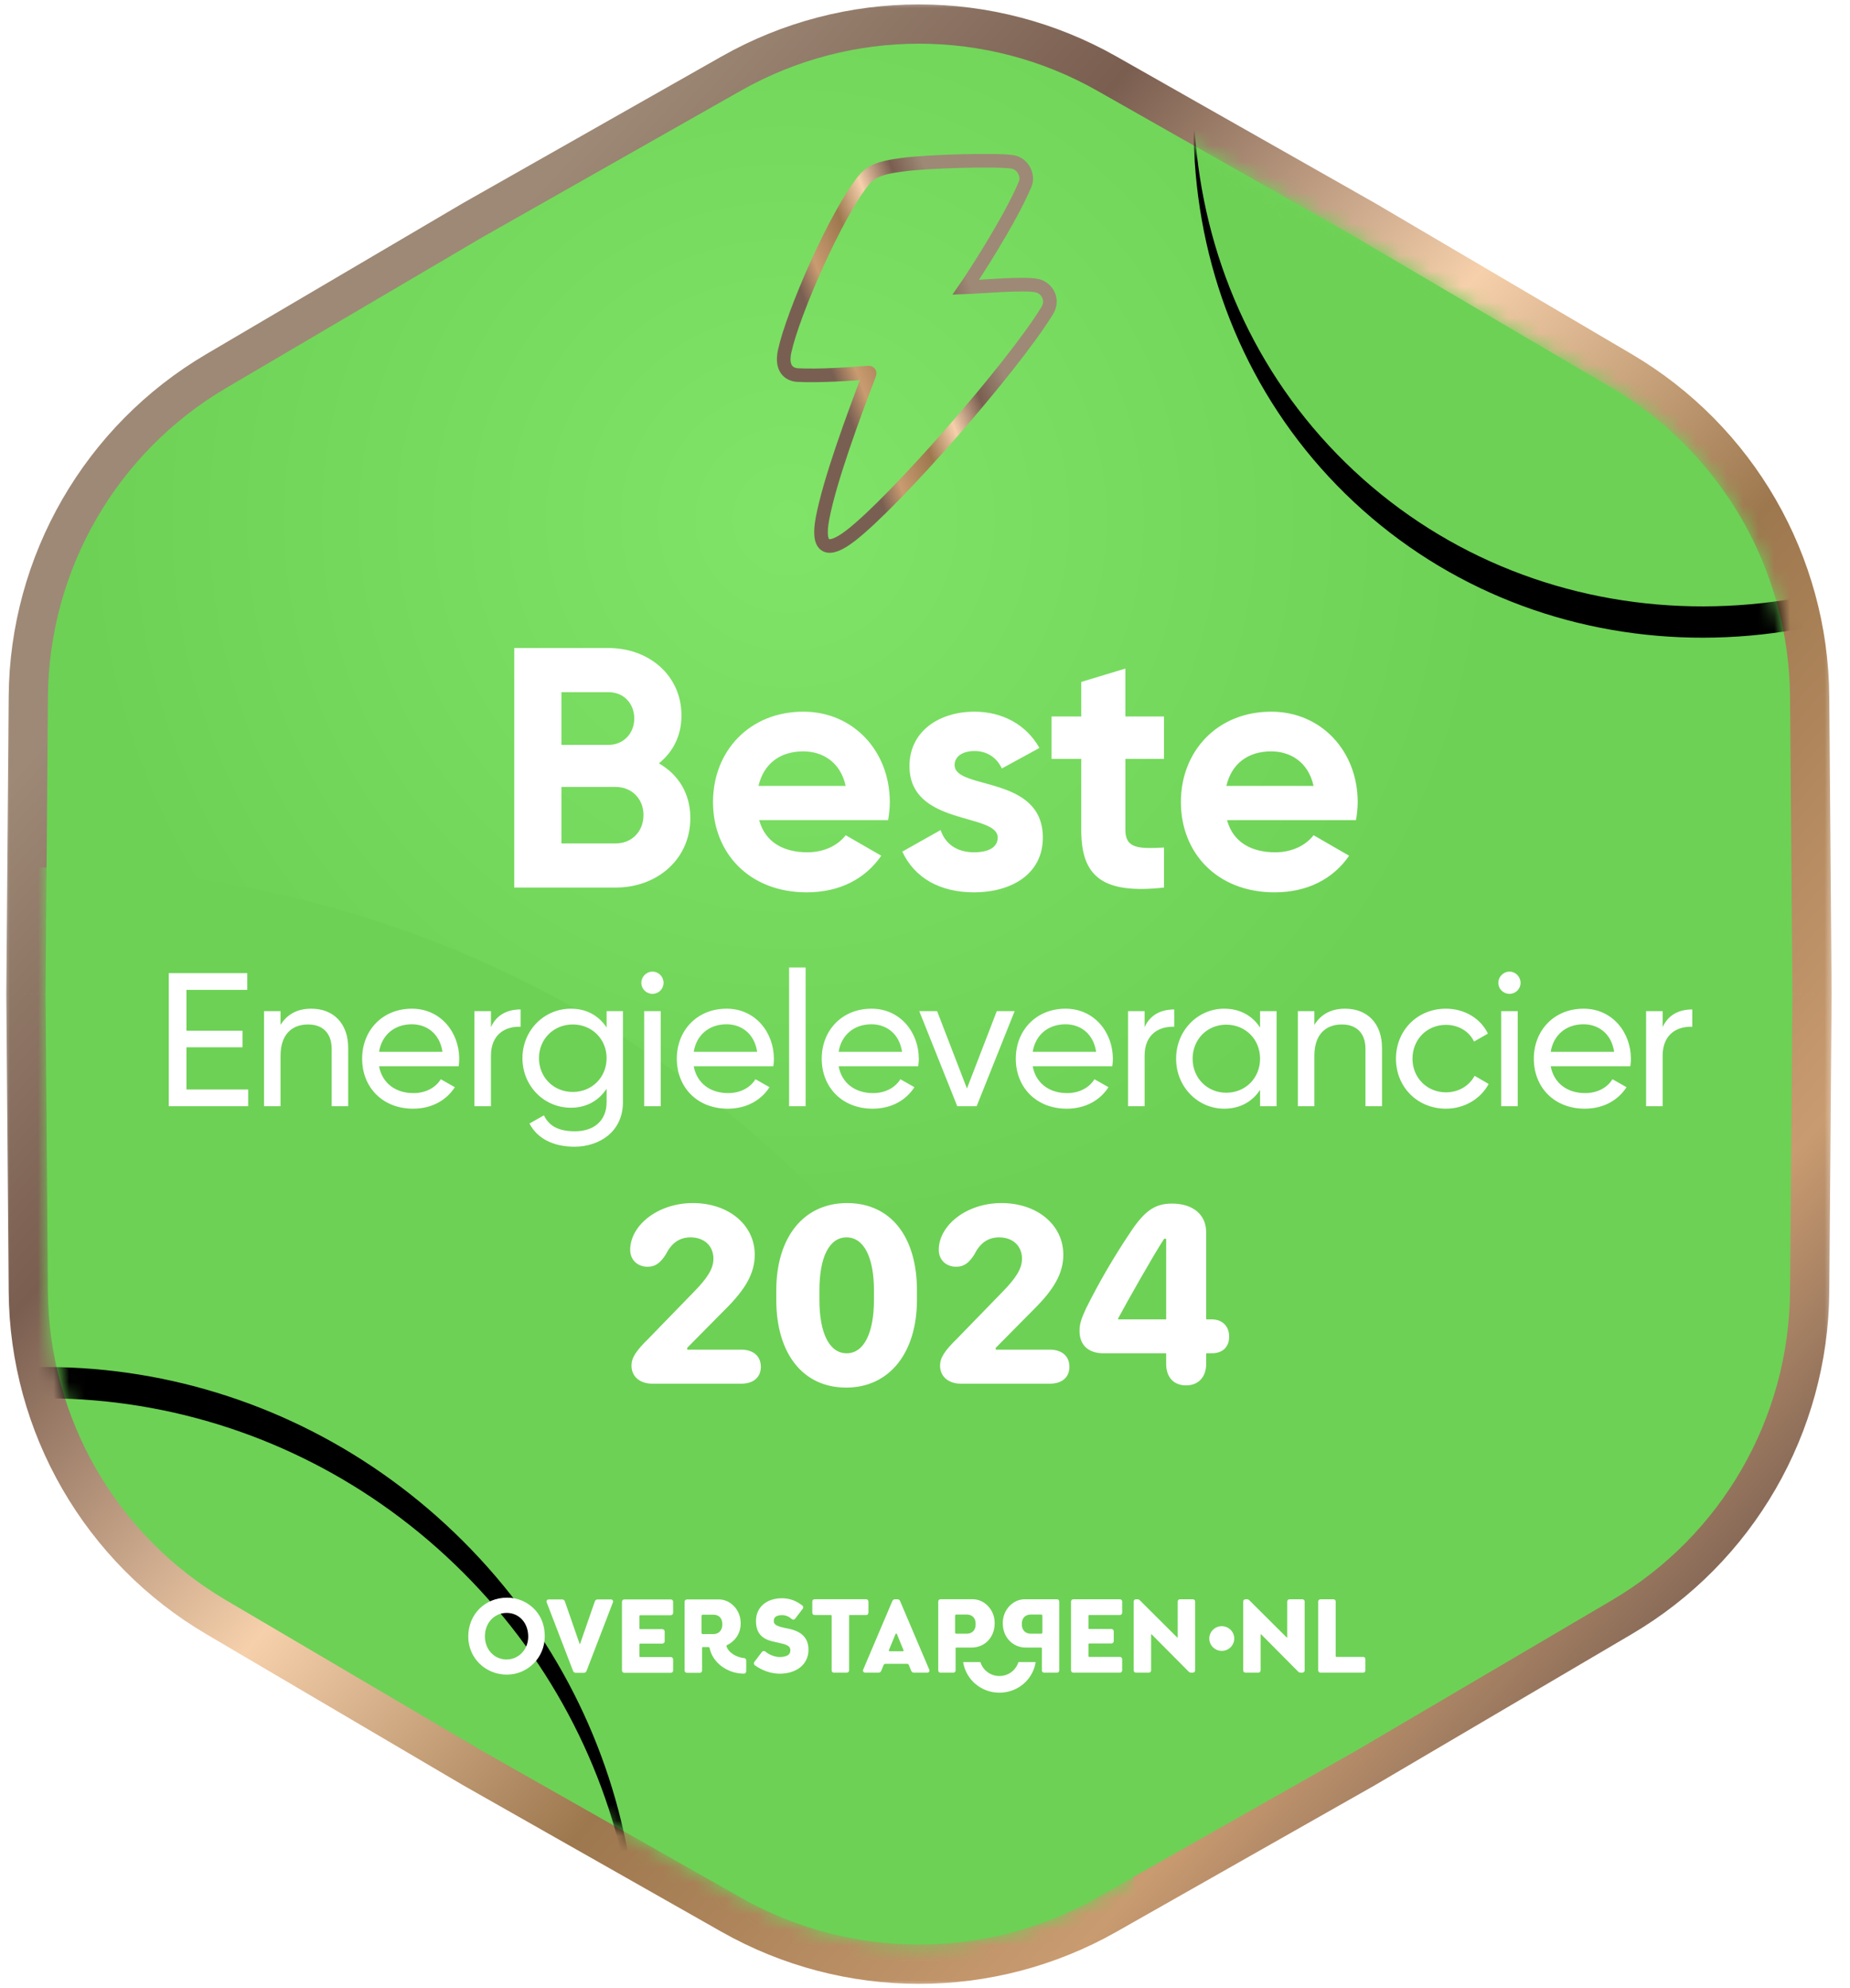 <?xml version="1.0" encoding="UTF-8"?>
<svg width="135px" height="145px" viewBox="0 0 118 127" version="1.1" xmlns="http://www.w3.org/2000/svg" xmlns:xlink="http://www.w3.org/1999/xlink">
    <title>award-brons (Default)</title>
    <defs>
        <rect id="path-1" x="0" y="0" width="117.231" height="127"></rect>
        <linearGradient x1="20.128%" y1="18.79%" x2="88.617%" y2="87.776%" id="linearGradient-3">
            <stop stop-color="#9E8976" offset="0%"></stop>
            <stop stop-color="#7A5E50" offset="19.5%"></stop>
            <stop stop-color="#F6D0AB" offset="41%"></stop>
            <stop stop-color="#9D774E" offset="61%"></stop>
            <stop stop-color="#C99B70" offset="85.5%"></stop>
            <stop stop-color="#795F52" offset="100%"></stop>
        </linearGradient>
        <path d="M47.225,5.795 C54.291,1.79 62.94,1.79 70.006,5.795 L86.527,15.159 L102.898,24.785 C109.899,28.902 114.224,36.393 114.289,44.514 L114.44,63.504 L114.289,82.495 C114.224,90.616 109.899,98.107 102.898,102.224 L86.527,111.85 L70.006,121.214 C62.94,125.219 54.291,125.219 47.225,121.214 L30.703,111.85 L14.333,102.224 C7.332,98.107 3.007,90.616 2.942,82.495 L2.791,63.504 L2.942,44.514 C3.007,36.393 7.332,28.902 14.333,24.785 L30.703,15.159 L47.225,5.795 Z" id="path-4"></path>
        <radialGradient cx="42.28%" cy="25.125%" fx="42.28%" fy="25.125%" r="40.709%" gradientTransform="translate(0.423, 0.251), scale(1, 0.919), rotate(127.174), translate(-0.423, -0.251)" id="radialGradient-6">
            <stop stop-color="#80E468" offset="0%"></stop>
            <stop stop-color="#6DD155" offset="100%"></stop>
        </radialGradient>
        <path d="M44.434,3.004 C51.499,-1.001 60.149,-1.001 67.215,3.004 L83.736,12.368 L100.107,21.994 C107.108,26.111 111.433,33.601 111.497,41.723 L111.648,60.713 L111.497,79.704 C111.433,87.825 107.108,95.316 100.107,99.432 L83.736,109.058 L67.215,118.423 C60.149,122.428 51.499,122.428 44.434,118.423 L27.912,109.058 L11.541,99.432 C4.54,95.316 0.216,87.825 0.151,79.704 L0,60.713 L0.151,41.723 C0.216,33.601 4.54,26.111 11.541,21.994 L27.912,12.368 L44.434,3.004 Z" id="path-7"></path>
        <path d="M23.802,106.21 C38.247,98.829 55.758,101.664 67.378,113.285 C78.993,124.899 81.84,142.41 74.453,156.86 L74.134,157.486 L97.317,180.669 L97.99,179.713 C117.281,152.263 113.836,114.888 89.806,90.857 C65.769,66.821 28.406,63.388 0.944,82.667 L0,83.34 L23.177,106.517 L23.802,106.21 Z" id="path-9"></path>
        <filter x="-6.3%" y="-4.5%" width="112.7%" height="112.7%" filterUnits="objectBoundingBox" id="filter-10">
            <feOffset dx="0" dy="2" in="SourceAlpha" result="shadowOffsetOuter1"></feOffset>
            <feGaussianBlur stdDeviation="2" in="shadowOffsetOuter1" result="shadowBlurOuter1"></feGaussianBlur>
            <feColorMatrix values="0 0 0 0 0   0 0 0 0 0   0 0 0 0 0  0 0 0 0.1 0" type="matrix" in="shadowBlurOuter1"></feColorMatrix>
        </filter>
        <path d="M157.43,34.767 C150.171,39.004 141.395,38.215 135.59,32.794 C129.787,27.376 128.394,18.675 132.126,11.14 L132.287,10.814 L120.706,0 L120.367,0.505 C110.638,15.009 112.293,33.678 124.298,44.887 C136.306,56.099 155.038,56.467 168.848,45.774 L169.323,45.402 L157.744,34.59 L157.43,34.767 Z" id="path-11"></path>
        <filter x="-12.7%" y="-9.3%" width="125.3%" height="126.1%" filterUnits="objectBoundingBox" id="filter-12">
            <feOffset dx="0" dy="2" in="SourceAlpha" result="shadowOffsetOuter1"></feOffset>
            <feGaussianBlur stdDeviation="2" in="shadowOffsetOuter1" result="shadowBlurOuter1"></feGaussianBlur>
            <feColorMatrix values="0 0 0 0 0   0 0 0 0 0   0 0 0 0 0  0 0 0 0.1 0" type="matrix" in="shadowBlurOuter1"></feColorMatrix>
        </filter>
        <linearGradient x1="73.713%" y1="39.838%" x2="25.545%" y2="66.516%" id="linearGradient-13">
            <stop stop-color="#9E8976" offset="0%"></stop>
            <stop stop-color="#7A5E50" offset="19.5%"></stop>
            <stop stop-color="#F6D0AB" offset="41%"></stop>
            <stop stop-color="#9D774E" offset="61%"></stop>
            <stop stop-color="#C99B70" offset="85.5%"></stop>
            <stop stop-color="#795F52" offset="100%"></stop>
        </linearGradient>
    </defs>
    <g id="Homepage" stroke="none" stroke-width="1" fill="none" fill-rule="evenodd">
        <g id="Homepage---320---4K" transform="translate(-187, -660)">
            <g id="award-brons-(Default)" transform="translate(187, 660)">
                <g id="Clipped">
                    <mask id="mask-2" fill="white">
                        <use xlink:href="#path-1"></use>
                    </mask>
                    <g id="Rectangle"></g>
                    <path d="M86.527,15.159 L87.799,12.997 L87.782,12.987 L87.765,12.977 L86.527,15.159 Z M114.44,63.504 L116.948,63.524 L116.948,63.504 L116.948,63.485 L114.44,63.504 Z M86.527,111.85 L87.765,114.032 L87.782,114.022 L87.799,114.012 L86.527,111.85 Z M30.703,111.85 L29.432,114.012 L29.449,114.022 L29.466,114.032 L30.703,111.85 Z M2.791,63.504 L0.282,63.485 L0.282,63.504 L0.282,63.524 L2.791,63.504 Z M30.703,15.159 L29.466,12.977 L29.449,12.987 L29.432,12.997 L30.703,15.159 Z M2.942,44.514 L0.433,44.494 L2.942,44.514 Z M14.333,24.785 L15.604,26.948 L15.604,26.948 L14.333,24.785 Z M14.333,102.224 L13.061,104.386 L13.061,104.386 L14.333,102.224 Z M2.942,82.495 L5.451,82.475 L2.942,82.495 Z M70.006,121.214 L71.243,123.397 L71.243,123.397 L70.006,121.214 Z M47.225,121.214 L45.988,123.397 L45.988,123.397 L47.225,121.214 Z M114.289,82.495 L116.797,82.515 L114.289,82.495 Z M102.898,102.224 L101.627,100.061 L101.627,100.061 L102.898,102.224 Z M102.898,24.785 L101.627,26.948 L101.627,26.948 L102.898,24.785 Z M114.289,44.514 L116.797,44.494 L114.289,44.514 Z M70.006,5.795 L68.769,7.977 L68.769,7.977 L70.006,5.795 Z M47.225,5.795 L48.462,7.977 L48.462,7.977 L47.225,5.795 Z M68.769,7.977 L85.29,17.342 L87.765,12.977 L71.243,3.612 L68.769,7.977 Z M85.256,17.322 L101.627,26.948 L104.17,22.623 L87.799,12.997 L85.256,17.322 Z M111.78,44.534 L111.931,63.524 L116.948,63.485 L116.797,44.494 L111.78,44.534 Z M111.931,63.485 L111.78,82.475 L116.797,82.515 L116.948,63.524 L111.931,63.485 Z M101.627,100.061 L85.256,109.687 L87.799,114.012 L104.17,104.386 L101.627,100.061 Z M85.29,109.667 L68.769,119.031 L71.243,123.397 L87.765,114.032 L85.29,109.667 Z M48.462,119.031 L31.94,109.667 L29.466,114.032 L45.988,123.397 L48.462,119.031 Z M31.975,109.687 L15.604,100.061 L13.061,104.386 L29.432,114.012 L31.975,109.687 Z M5.451,82.475 L5.3,63.485 L0.282,63.524 L0.433,82.515 L5.451,82.475 Z M5.3,63.524 L5.451,44.534 L0.433,44.494 L0.282,63.485 L5.3,63.524 Z M15.604,26.948 L31.975,17.322 L29.432,12.997 L13.061,22.623 L15.604,26.948 Z M31.94,17.342 L48.462,7.977 L45.988,3.612 L29.466,12.977 L31.94,17.342 Z M5.451,44.534 C5.508,37.295 9.364,30.617 15.604,26.948 L13.061,22.623 C5.3,27.186 0.505,35.491 0.433,44.494 L5.451,44.534 Z M15.604,100.061 C9.364,96.391 5.508,89.714 5.451,82.475 L0.433,82.515 C0.505,91.518 5.3,99.823 13.061,104.386 L15.604,100.061 Z M68.769,119.031 C62.47,122.601 54.76,122.601 48.462,119.031 L45.988,123.397 C53.821,127.836 63.41,127.836 71.243,123.397 L68.769,119.031 Z M111.78,82.475 C111.722,89.714 107.867,96.391 101.627,100.061 L104.17,104.386 C111.931,99.823 116.726,91.518 116.797,82.515 L111.78,82.475 Z M101.627,26.948 C107.867,30.617 111.722,37.295 111.78,44.534 L116.797,44.494 C116.726,35.491 111.931,27.186 104.17,22.623 L101.627,26.948 Z M71.243,3.612 C63.41,-0.828 53.821,-0.828 45.988,3.612 L48.462,7.977 C54.76,4.408 62.47,4.408 68.769,7.977 L71.243,3.612 Z" id="Shape" fill="url(#linearGradient-3)" fill-rule="nonzero" mask="url(#mask-2)"></path>
                    <mask id="mask-5" fill="white">
                        <use xlink:href="#path-4"></use>
                    </mask>
                    <g id="Path"></g>
                </g>
                <path d="M47.225,5.795 C54.291,1.79 62.94,1.79 70.006,5.795 L86.527,15.159 L102.898,24.785 C109.899,28.902 114.224,36.393 114.289,44.514 L114.44,63.504 L114.289,82.495 C114.224,90.616 109.899,98.107 102.898,102.224 L86.527,111.85 L70.006,121.214 C62.94,125.219 54.291,125.219 47.225,121.214 L30.703,111.85 L14.333,102.224 C7.332,98.107 3.007,90.616 2.942,82.495 L2.791,63.504 L2.942,44.514 C3.007,36.393 7.332,28.902 14.333,24.785 L30.703,15.159 L47.225,5.795 Z" id="Path" fill="url(#radialGradient-6)" fill-rule="nonzero"></path>
                <g id="Clipped" transform="translate(2.791, 2.791)">
                    <mask id="mask-8" fill="white">
                        <use xlink:href="#path-7"></use>
                    </mask>
                    <g id="Path"></g>
                    <g id="Group" mask="url(#mask-8)">
                        <g transform="translate(-40.672, -17.607)">
                            <g id="Path" stroke="none" fill-rule="nonzero">
                                <use fill="black" fill-opacity="1" filter="url(#filter-10)" xlink:href="#path-9"></use>
                                <use fill="#6DD155" xlink:href="#path-9"></use>
                            </g>
                            <g id="Path" stroke="none" fill-rule="nonzero">
                                <use fill="black" fill-opacity="1" filter="url(#filter-12)" xlink:href="#path-11"></use>
                                <use fill="#6DD155" xlink:href="#path-11"></use>
                            </g>
                            <path d="M99.488,33.17 C99.843,32.66 102.316,28.901 103.288,26.565 C103.498,26.06 103.178,25.294 102.495,25.161 C101.683,25.003 97.037,25.103 95.371,25.348 C94.564,25.466 93.581,25.576 92.986,26.302 C91.202,28.481 88.446,34.8 87.912,37.246 C87.664,38.381 88.212,38.73 88.709,38.774 C90.076,38.851 92.269,38.703 93.23,38.617 C93.403,38.601 93.338,38.697 93.299,38.801 C92.332,41.324 90.792,45.486 90.331,47.929 C89.965,49.871 90.657,50.158 92.106,49.049 C94.935,46.885 102.458,38.294 104.687,34.669 C105.117,33.97 104.699,33.237 104.073,33.072 C103.322,32.874 100.347,33.14 99.488,33.17 Z" id="Path" stroke="url(#linearGradient-13)" stroke-width="0.87"></path>
                            <g id="Group" stroke="none" stroke-width="1" fill-rule="evenodd" transform="translate(48.548, 56.212)">
                                <path d="M31.324,7.366 C32.548,8.065 33.335,9.267 33.335,10.863 C33.335,13.486 31.215,15.3 28.57,15.3 L22.079,15.3 L22.079,0 L28.111,0 C30.691,0 32.767,1.749 32.767,4.306 C32.767,5.617 32.221,6.644 31.324,7.366 Z M28.111,2.82 L25.095,2.82 L25.095,6.185 L28.111,6.185 C29.051,6.185 29.751,5.464 29.751,4.502 C29.751,3.541 29.073,2.82 28.111,2.82 Z M28.57,12.48 C29.598,12.48 30.341,11.715 30.341,10.666 C30.341,9.639 29.598,8.874 28.57,8.874 L25.095,8.874 L25.095,12.48 L28.57,12.48 Z M37.735,10.994 C38.128,12.437 39.33,13.048 40.816,13.048 C41.909,13.048 42.784,12.589 43.264,11.956 L45.538,13.267 C44.51,14.753 42.871,15.606 40.773,15.606 C37.101,15.606 34.784,13.092 34.784,9.836 C34.784,6.579 37.123,4.065 40.554,4.065 C43.789,4.065 46.084,6.623 46.084,9.836 C46.084,10.251 46.04,10.622 45.975,10.994 L37.735,10.994 Z M37.691,8.808 L43.264,8.808 C42.915,7.235 41.734,6.601 40.554,6.601 C39.046,6.601 38.019,7.409 37.691,8.808 Z M50.226,7.475 C50.226,9.092 55.865,8.087 55.865,12.109 C55.865,14.469 53.811,15.606 51.472,15.606 C49.286,15.606 47.669,14.688 46.882,13.005 L49.33,11.628 C49.636,12.524 50.379,13.048 51.472,13.048 C52.368,13.048 52.98,12.743 52.98,12.109 C52.98,10.513 47.341,11.387 47.341,7.541 C47.341,5.311 49.243,4.065 51.494,4.065 C53.264,4.065 54.794,4.874 55.647,6.382 L53.243,7.694 C52.915,6.994 52.303,6.579 51.494,6.579 C50.794,6.579 50.226,6.885 50.226,7.475 Z M63.609,7.082 L61.14,7.082 L61.14,11.628 C61.14,12.808 61.992,12.83 63.609,12.743 L63.609,15.3 C59.653,15.737 58.32,14.578 58.32,11.628 L58.32,7.082 L56.418,7.082 L56.418,4.371 L58.32,4.371 L58.32,2.164 L61.14,1.311 L61.14,4.371 L63.609,4.371 L63.609,7.082 Z M67.638,10.994 C68.032,12.437 69.234,13.048 70.72,13.048 C71.813,13.048 72.687,12.589 73.168,11.956 L75.441,13.267 C74.414,14.753 72.775,15.606 70.676,15.606 C67.004,15.606 64.688,13.092 64.688,9.836 C64.688,6.579 67.026,4.065 70.458,4.065 C73.693,4.065 75.988,6.623 75.988,9.836 C75.988,10.251 75.944,10.622 75.878,10.994 L67.638,10.994 Z M67.594,8.808 L73.168,8.808 C72.818,7.235 71.638,6.601 70.458,6.601 C68.95,6.601 67.922,7.409 67.594,8.808 Z" id="Shape" fill="#FFFFFF" fill-rule="nonzero"></path>
                                <path d="M1.129,28.199 L5.076,28.199 L5.076,29.268 L0,29.268 L0,20.768 L5.015,20.768 L5.015,21.836 L1.129,21.836 L1.129,24.447 L4.711,24.447 L4.711,25.504 L1.129,25.504 L1.129,28.199 Z M9.11,23.038 C10.531,23.038 11.466,23.986 11.466,25.54 L11.466,29.268 L10.41,29.268 L10.41,25.601 C10.41,24.605 9.839,24.046 8.904,24.046 C7.932,24.046 7.143,24.617 7.143,26.05 L7.143,29.268 L6.087,29.268 L6.087,23.196 L7.143,23.196 L7.143,24.071 C7.592,23.354 8.26,23.038 9.11,23.038 Z M13.439,26.718 C13.645,27.811 14.507,28.43 15.636,28.43 C16.474,28.43 17.081,28.041 17.385,27.544 L18.283,28.053 C17.749,28.879 16.826,29.426 15.612,29.426 C13.657,29.426 12.358,28.053 12.358,26.232 C12.358,24.435 13.645,23.038 15.539,23.038 C17.373,23.038 18.563,24.544 18.563,26.244 C18.563,26.402 18.551,26.56 18.526,26.718 L13.439,26.718 Z M15.539,24.034 C14.398,24.034 13.609,24.738 13.439,25.795 L17.494,25.795 C17.312,24.593 16.45,24.034 15.539,24.034 Z M20.591,24.216 C20.979,23.366 21.72,23.087 22.485,23.087 L22.485,24.192 C21.574,24.156 20.591,24.617 20.591,26.05 L20.591,29.268 L19.534,29.268 L19.534,23.196 L20.591,23.196 L20.591,24.216 Z M27.983,23.196 L29.027,23.196 L29.027,29.013 C29.027,30.907 27.509,31.854 25.931,31.854 C24.571,31.854 23.551,31.332 23.053,30.373 L23.976,29.851 C24.255,30.421 24.765,30.87 25.955,30.87 C27.218,30.87 27.983,30.154 27.983,29.013 L27.983,28.151 C27.497,28.891 26.72,29.365 25.7,29.365 C23.976,29.365 22.604,27.968 22.604,26.196 C22.604,24.435 23.976,23.038 25.7,23.038 C26.72,23.038 27.497,23.5 27.983,24.241 L27.983,23.196 Z M25.822,28.357 C27.048,28.357 27.983,27.422 27.983,26.196 C27.983,24.981 27.048,24.046 25.822,24.046 C24.595,24.046 23.66,24.981 23.66,26.196 C23.66,27.422 24.595,28.357 25.822,28.357 Z M30.919,22.091 C30.518,22.091 30.203,21.776 30.203,21.387 C30.203,20.999 30.518,20.671 30.919,20.671 C31.308,20.671 31.623,20.999 31.623,21.387 C31.623,21.776 31.308,22.091 30.919,22.091 Z M30.385,29.268 L30.385,23.196 L31.441,23.196 L31.441,29.268 L30.385,29.268 Z M33.551,26.718 C33.757,27.811 34.619,28.43 35.749,28.43 C36.586,28.43 37.194,28.041 37.497,27.544 L38.396,28.053 C37.861,28.879 36.939,29.426 35.724,29.426 C33.769,29.426 32.47,28.053 32.47,26.232 C32.47,24.435 33.757,23.038 35.651,23.038 C37.485,23.038 38.675,24.544 38.675,26.244 C38.675,26.402 38.663,26.56 38.638,26.718 L33.551,26.718 Z M35.651,24.034 C34.51,24.034 33.721,24.738 33.551,25.795 L37.606,25.795 C37.424,24.593 36.562,24.034 35.651,24.034 Z M39.647,29.268 L39.647,20.404 L40.703,20.404 L40.703,29.268 L39.647,29.268 Z M42.812,26.718 C43.019,27.811 43.881,28.43 45.01,28.43 C45.848,28.43 46.455,28.041 46.759,27.544 L47.657,28.053 C47.123,28.879 46.2,29.426 44.986,29.426 C43.031,29.426 41.732,28.053 41.732,26.232 C41.732,24.435 43.019,23.038 44.913,23.038 C46.747,23.038 47.937,24.544 47.937,26.244 C47.937,26.402 47.924,26.56 47.9,26.718 L42.812,26.718 Z M44.913,24.034 C43.772,24.034 42.982,24.738 42.812,25.795 L46.868,25.795 C46.686,24.593 45.824,24.034 44.913,24.034 Z M52.921,23.196 L54.062,23.196 L51.634,29.268 L50.395,29.268 L47.967,23.196 L49.108,23.196 L51.014,28.138 L52.921,23.196 Z M55.216,26.718 C55.423,27.811 56.285,28.43 57.414,28.43 C58.252,28.43 58.859,28.041 59.163,27.544 L60.061,28.053 C59.527,28.879 58.604,29.426 57.39,29.426 C55.435,29.426 54.136,28.053 54.136,26.232 C54.136,24.435 55.423,23.038 57.317,23.038 C59.151,23.038 60.341,24.544 60.341,26.244 C60.341,26.402 60.328,26.56 60.304,26.718 L55.216,26.718 Z M57.317,24.034 C56.176,24.034 55.386,24.738 55.216,25.795 L59.272,25.795 C59.09,24.593 58.228,24.034 57.317,24.034 Z M62.368,24.216 C62.757,23.366 63.498,23.087 64.263,23.087 L64.263,24.192 C63.352,24.156 62.368,24.617 62.368,26.05 L62.368,29.268 L61.312,29.268 L61.312,23.196 L62.368,23.196 L62.368,24.216 Z M69.749,23.196 L70.805,23.196 L70.805,29.268 L69.749,29.268 L69.749,28.223 C69.263,28.964 68.486,29.426 67.454,29.426 C65.766,29.426 64.382,28.029 64.382,26.232 C64.382,24.435 65.766,23.038 67.454,23.038 C68.486,23.038 69.263,23.5 69.749,24.241 L69.749,23.196 Z M67.587,28.406 C68.814,28.406 69.749,27.471 69.749,26.232 C69.749,24.993 68.814,24.059 67.587,24.059 C66.373,24.059 65.438,24.993 65.438,26.232 C65.438,27.471 66.373,28.406 67.587,28.406 Z M75.186,23.038 C76.607,23.038 77.542,23.986 77.542,25.54 L77.542,29.268 L76.485,29.268 L76.485,25.601 C76.485,24.605 75.915,24.046 74.98,24.046 C74.008,24.046 73.219,24.617 73.219,26.05 L73.219,29.268 L72.163,29.268 L72.163,23.196 L73.219,23.196 L73.219,24.071 C73.668,23.354 74.336,23.038 75.186,23.038 Z M81.627,29.426 C79.794,29.426 78.434,28.029 78.434,26.232 C78.434,24.435 79.794,23.038 81.627,23.038 C82.829,23.038 83.849,23.67 84.311,24.629 L83.424,25.139 C83.121,24.496 82.441,24.071 81.627,24.071 C80.413,24.071 79.49,25.006 79.49,26.232 C79.49,27.446 80.413,28.381 81.627,28.381 C82.453,28.381 83.121,27.956 83.461,27.325 L84.359,27.847 C83.849,28.794 82.817,29.426 81.627,29.426 Z M85.694,22.091 C85.293,22.091 84.977,21.776 84.977,21.387 C84.977,20.999 85.293,20.671 85.694,20.671 C86.082,20.671 86.398,20.999 86.398,21.387 C86.398,21.776 86.082,22.091 85.694,22.091 Z M85.16,29.268 L85.16,23.196 L86.216,23.196 L86.216,29.268 L85.16,29.268 Z M88.325,26.718 C88.532,27.811 89.394,28.43 90.523,28.43 C91.361,28.43 91.968,28.041 92.272,27.544 L93.17,28.053 C92.636,28.879 91.713,29.426 90.499,29.426 C88.544,29.426 87.245,28.053 87.245,26.232 C87.245,24.435 88.532,23.038 90.426,23.038 C92.26,23.038 93.45,24.544 93.45,26.244 C93.45,26.402 93.438,26.56 93.413,26.718 L88.325,26.718 Z M90.426,24.034 C89.285,24.034 88.495,24.738 88.325,25.795 L92.381,25.795 C92.199,24.593 91.337,24.034 90.426,24.034 Z M95.478,24.216 C95.866,23.366 96.607,23.087 97.372,23.087 L97.372,24.192 C96.461,24.156 95.478,24.617 95.478,26.05 L95.478,29.268 L94.421,29.268 L94.421,23.196 L95.478,23.196 L95.478,24.216 Z" id="Shape" fill="#FFFFFF" fill-rule="nonzero"></path>
                                <path d="M29.573,45.839 C29.573,45.341 29.847,44.909 30.677,44.096 L33.549,41.141 C34.437,40.236 34.811,39.639 34.811,39.008 C34.811,38.194 34.222,37.646 33.35,37.646 C32.644,37.646 32.13,38.003 31.765,38.742 C31.399,39.306 31.084,39.522 30.603,39.522 C29.947,39.522 29.49,39.074 29.49,38.443 C29.49,36.899 31.233,35.455 33.499,35.455 C35.782,35.455 37.451,36.85 37.451,38.75 C37.451,39.921 36.886,40.95 35.5,42.311 L33.134,44.702 L33.134,44.818 L36.587,44.818 C37.359,44.818 37.841,45.233 37.841,45.914 C37.841,46.586 37.368,46.993 36.587,46.993 L30.91,46.993 C30.104,46.993 29.573,46.536 29.573,45.839 Z M38.828,41.639 L38.828,41.033 C38.828,37.655 40.563,35.455 43.352,35.455 C46.15,35.455 47.818,37.613 47.818,41.033 L47.818,41.639 C47.818,45.009 46.067,47.242 43.294,47.242 C40.522,47.242 38.828,45.059 38.828,41.639 Z M41.584,41.041 L41.584,41.631 C41.584,43.789 42.232,45.051 43.327,45.051 C44.415,45.051 45.071,43.781 45.071,41.631 L45.071,41.041 C45.071,38.9 44.415,37.646 43.319,37.646 C42.223,37.646 41.584,38.891 41.584,41.041 Z M49.296,45.839 C49.296,45.341 49.569,44.909 50.4,44.096 L53.272,41.141 C54.16,40.236 54.533,39.639 54.533,39.008 C54.533,38.194 53.944,37.646 53.072,37.646 C52.367,37.646 51.852,38.003 51.487,38.742 C51.122,39.306 50.806,39.522 50.325,39.522 C49.669,39.522 49.213,39.074 49.213,38.443 C49.213,36.899 50.956,35.455 53.222,35.455 C55.504,35.455 57.173,36.85 57.173,38.75 C57.173,39.921 56.608,40.95 55.222,42.311 L52.856,44.702 L52.856,44.818 L56.31,44.818 C57.082,44.818 57.563,45.233 57.563,45.914 C57.563,46.586 57.09,46.993 56.31,46.993 L50.632,46.993 C49.827,46.993 49.296,46.536 49.296,45.839 Z M63.747,45.731 L63.747,45.051 L59.754,45.051 C58.775,45.051 58.21,44.536 58.21,43.614 C58.21,43.199 58.31,42.867 58.625,42.187 C59.422,40.585 60.402,38.875 61.614,37.09 C62.444,35.903 63.083,35.488 64.121,35.488 C65.465,35.488 66.304,36.194 66.304,37.323 L66.304,42.884 L66.661,42.884 C67.341,42.884 67.773,43.324 67.773,43.988 C67.773,44.644 67.358,45.051 66.661,45.051 L66.304,45.051 L66.304,45.731 C66.304,46.57 65.805,47.101 65.017,47.101 C64.228,47.101 63.747,46.578 63.747,45.731 Z M60.676,42.884 L63.747,42.884 L63.747,37.738 L63.614,37.738 C62.867,38.891 61.182,41.88 60.676,42.826 L60.676,42.884 Z" id="Shape" fill="#FFFFFF" fill-rule="nonzero"></path>
                            </g>
                            <g id="Group" stroke="none" stroke-width="1" fill-rule="evenodd" transform="translate(67.689, 116.873)">
                                <path d="M2.483,1.97550515e-05 C3.169,-0.003 3.824,0.286 4.285,0.795 C4.692,1.251 4.889,1.803 4.889,2.483 C4.889,3.824 3.803,4.916 2.469,4.916 C1.085,4.916 0,3.847 0,2.483 C0,1.067 1.067,1.97550515e-05 2.483,1.97550515e-05 Z M1.064,2.468 C1.064,3.313 1.659,3.949 2.448,3.949 C3.224,3.949 3.832,3.308 3.832,2.489 C3.832,1.611 3.253,0.974 2.455,0.974 C1.662,0.974 1.064,1.617 1.064,2.468 Z" id="Shape" fill="#FFFFFF"></path>
                                <path d="M9.126,0.112 L8.26,0.112 C8.185,0.113 8.118,0.161 8.092,0.232 L7.147,2.951 C7.145,2.958 7.139,2.962 7.132,2.962 C7.125,2.962 7.119,2.958 7.117,2.951 L6.172,0.229 C6.143,0.159 6.074,0.112 5.998,0.112 L5.132,0.112 C5.09,0.112 5.049,0.135 5.024,0.172 C5,0.208 4.994,0.253 5.01,0.294 L6.702,4.69 C6.726,4.755 6.797,4.802 6.87,4.802 L7.388,4.802 C7.461,4.802 7.532,4.755 7.556,4.69 L9.247,0.295 C9.264,0.254 9.258,0.208 9.233,0.172 C9.21,0.135 9.17,0.113 9.126,0.112 Z" id="Path" fill="#FFFFFF" fill-rule="nonzero"></path>
                                <path d="M9.969,0.112 L12.943,0.112 C13.024,0.112 13.094,0.178 13.094,0.256 L13.094,0.977 C13.094,1.055 13.024,1.121 12.943,1.121 L10.982,1.121 C10.961,1.121 10.942,1.139 10.942,1.16 L10.942,1.972 C10.942,1.994 10.96,2.012 10.982,2.012 L12.403,2.012 C12.486,2.012 12.554,2.079 12.554,2.163 L12.554,2.791 C12.551,2.872 12.484,2.936 12.403,2.935 L10.982,2.935 C10.96,2.935 10.942,2.955 10.942,2.982 L10.942,3.754 C10.942,3.776 10.96,3.794 10.982,3.794 L12.943,3.794 C13.025,3.794 13.094,3.86 13.094,3.938 L13.094,4.659 C13.094,4.737 13.025,4.802 12.943,4.802 L9.969,4.802 C9.891,4.802 9.824,4.735 9.824,4.659 L9.824,0.256 C9.826,0.177 9.89,0.114 9.969,0.112 Z" id="Path" fill="#FFFFFF" fill-rule="nonzero"></path>
                                <path d="M16.504,3.097 C16.623,3.524 17.171,3.82 17.63,3.859 C17.708,3.865 17.768,3.931 17.766,4.009 L17.766,4.703 C17.766,4.776 17.707,4.854 17.621,4.854 C16.552,4.854 15.607,4.147 15.424,3.21 C15.419,3.185 15.393,3.157 15.363,3.157 L14.989,3.157 C14.961,3.157 14.943,3.175 14.943,3.204 L14.943,4.658 C14.943,4.696 14.928,4.733 14.901,4.76 C14.874,4.787 14.837,4.802 14.799,4.801 L13.979,4.801 C13.892,4.801 13.828,4.74 13.828,4.658 L13.828,0.255 C13.828,0.178 13.897,0.112 13.979,0.112 L16.013,0.112 C16.771,0.112 17.411,0.799 17.411,1.612 L17.411,1.658 C17.411,2.371 16.96,2.835 16.539,3.03 C16.516,3.04 16.493,3.059 16.504,3.097 Z M15.665,2.326 C16.013,2.326 16.236,2.09 16.236,1.723 L16.236,1.678 C16.236,1.311 16.019,1.088 15.665,1.088 L14.989,1.088 C14.968,1.088 14.947,1.096 14.933,1.111 C14.918,1.126 14.91,1.146 14.91,1.167 L14.91,2.247 C14.91,2.268 14.918,2.289 14.933,2.304 C14.948,2.319 14.968,2.327 14.989,2.326 L15.665,2.326 Z" id="Shape" fill="#FFFFFF"></path>
                                <path d="M19.527,1.49 C19.527,1.732 19.724,1.84 20.408,1.97 C21.305,2.138 21.742,2.577 21.743,3.312 L21.743,3.338 C21.743,4.247 21,4.857 19.896,4.857 C19.363,4.857 18.756,4.649 18.311,4.314 C18.28,4.29 18.259,4.253 18.255,4.212 C18.25,4.173 18.261,4.133 18.287,4.103 L18.778,3.456 C18.785,3.449 18.791,3.443 18.799,3.437 C18.83,3.416 18.868,3.405 18.906,3.409 C18.934,3.41 18.961,3.421 18.983,3.438 C19.229,3.649 19.595,3.791 19.896,3.791 C20.341,3.791 20.586,3.646 20.586,3.384 L20.586,3.358 C20.586,3.049 20.292,2.983 19.706,2.852 L19.703,2.852 L19.621,2.834 L19.62,2.834 C19.16,2.732 18.39,2.562 18.39,1.505 L18.39,1.478 C18.39,0.616 19.059,0.037 20.053,0.037 C20.526,0.037 20.952,0.19 21.355,0.503 C21.417,0.552 21.429,0.642 21.381,0.705 L20.894,1.34 C20.865,1.379 20.819,1.403 20.771,1.404 C20.734,1.404 20.7,1.389 20.674,1.364 C20.478,1.194 20.286,1.117 20.053,1.117 C19.813,1.117 19.527,1.179 19.527,1.471 L19.527,1.49 Z" id="Path" fill="#FFFFFF" fill-rule="nonzero"></path>
                                <path d="M25.577,0.966 L25.577,0.245 C25.575,0.167 25.511,0.103 25.433,0.101 L22.134,0.101 C22.095,0.101 22.058,0.116 22.031,0.143 C22.004,0.17 21.989,0.207 21.989,0.245 L21.989,0.966 C21.989,1.047 22.053,1.11 22.134,1.11 L23.178,1.11 C23.2,1.11 23.225,1.129 23.225,1.156 L23.225,4.648 C23.225,4.731 23.285,4.792 23.369,4.792 L24.19,4.792 C24.276,4.792 24.341,4.73 24.341,4.648 L24.341,1.156 C24.341,1.13 24.358,1.11 24.381,1.11 L25.433,1.11 C25.509,1.11 25.577,1.043 25.577,0.966 Z" id="Path" fill="#FFFFFF" fill-rule="nonzero"></path>
                                <path d="M27.598,0.213 C27.57,0.145 27.504,0.101 27.431,0.102 L27.273,0.102 C27.2,0.101 27.133,0.145 27.106,0.213 L25.236,4.611 C25.221,4.651 25.227,4.697 25.252,4.732 C25.278,4.769 25.32,4.791 25.365,4.792 L26.218,4.792 C26.293,4.794 26.363,4.749 26.392,4.679 L26.543,4.308 C26.564,4.259 26.606,4.228 26.651,4.228 L28.054,4.228 C28.099,4.228 28.14,4.259 28.162,4.306 L28.313,4.681 C28.343,4.75 28.412,4.794 28.487,4.792 L29.34,4.792 C29.384,4.792 29.427,4.769 29.453,4.732 C29.478,4.696 29.484,4.65 29.468,4.609 L27.598,0.213 Z M27.772,3.423 L26.932,3.423 C26.893,3.423 26.873,3.383 26.886,3.35 L27.306,2.329 C27.312,2.309 27.326,2.296 27.352,2.296 C27.378,2.296 27.391,2.309 27.398,2.329 L27.817,3.35 C27.831,3.383 27.811,3.423 27.772,3.423 Z" id="Shape" fill="#FFFFFF"></path>
                                <path d="M33.644,1.601 L33.644,1.647 C33.644,2.525 33.015,3.187 32.179,3.186 L31.194,3.186 C31.171,3.186 31.147,3.207 31.147,3.226 L31.147,4.648 C31.149,4.686 31.134,4.724 31.106,4.751 C31.079,4.778 31.042,4.793 31.003,4.792 L30.182,4.792 C30.098,4.792 30.038,4.731 30.038,4.648 L30.038,0.245 C30.037,0.207 30.052,0.17 30.079,0.143 C30.107,0.116 30.143,0.101 30.182,0.101 L32.245,0.101 C33.003,0.101 33.644,0.788 33.644,1.601 Z M31.115,2.224 C31.116,2.267 31.15,2.302 31.194,2.303 L31.194,2.302 L31.857,2.302 C32.206,2.302 32.429,2.073 32.429,1.713 L32.429,1.666 C32.429,1.3 32.206,1.077 31.851,1.077 L31.194,1.077 C31.154,1.077 31.115,1.11 31.115,1.156 L31.115,2.224 Z" id="Shape" fill="#FFFFFF"></path>
                                <path d="M37.628,0.102 L35.565,0.102 C34.806,0.102 34.165,0.788 34.165,1.601 L34.165,1.647 C34.165,2.525 34.795,3.187 35.63,3.187 L36.616,3.187 C36.639,3.187 36.662,3.207 36.662,3.227 L36.662,4.648 C36.662,4.731 36.723,4.792 36.806,4.792 L37.628,4.792 C37.667,4.793 37.704,4.779 37.731,4.751 C37.758,4.724 37.773,4.687 37.772,4.648 L37.772,0.245 C37.772,0.207 37.757,0.17 37.73,0.143 C37.703,0.116 37.666,0.101 37.628,0.102 Z M36.695,2.224 C36.695,2.27 36.655,2.302 36.616,2.302 L35.952,2.302 C35.604,2.302 35.381,2.073 35.381,1.713 L35.381,1.667 C35.381,1.3 35.604,1.077 35.959,1.077 L36.616,1.077 C36.655,1.077 36.694,1.11 36.694,1.156 L36.695,2.224 Z" id="Shape" fill="#FFFFFF"></path>
                                <path d="M41.643,0.102 L38.669,0.102 C38.59,0.103 38.527,0.167 38.525,0.245 L38.525,4.648 C38.525,4.725 38.592,4.792 38.669,4.792 L41.643,4.792 C41.725,4.792 41.794,4.726 41.794,4.648 L41.794,3.927 C41.794,3.849 41.725,3.783 41.643,3.783 L39.682,3.783 C39.66,3.783 39.643,3.766 39.642,3.744 L39.642,2.971 C39.642,2.944 39.66,2.925 39.682,2.925 L41.104,2.925 C41.186,2.925 41.255,2.859 41.255,2.781 L41.255,2.152 C41.254,2.112 41.239,2.074 41.21,2.045 C41.182,2.017 41.144,2.001 41.104,2.001 L39.682,2.001 C39.66,2.001 39.643,1.984 39.642,1.962 L39.642,1.149 C39.642,1.128 39.661,1.11 39.682,1.11 L41.643,1.11 C41.725,1.11 41.794,1.044 41.794,0.966 L41.794,0.245 C41.794,0.167 41.725,0.102 41.643,0.102 Z" id="Path" fill="#FFFFFF" fill-rule="nonzero"></path>
                                <path d="M45.488,0.102 L46.309,0.102 C46.39,0.102 46.459,0.167 46.459,0.245 L46.459,4.648 C46.459,4.726 46.39,4.792 46.309,4.792 L46.197,4.792 C46.143,4.792 46.089,4.769 46.049,4.73 L43.679,2.345 C43.677,2.342 43.673,2.34 43.669,2.339 L43.666,2.338 L43.665,2.338 C43.664,2.337 43.663,2.337 43.662,2.337 C43.661,2.337 43.66,2.337 43.66,2.337 L43.66,2.337 L43.659,2.337 C43.659,2.337 43.658,2.338 43.658,2.338 C43.66,2.337 43.663,2.337 43.666,2.338 L43.643,2.355 L43.643,4.648 C43.644,4.686 43.629,4.723 43.601,4.75 C43.574,4.777 43.537,4.792 43.499,4.792 L42.678,4.792 C42.597,4.792 42.531,4.729 42.528,4.648 L42.528,0.245 C42.531,0.165 42.597,0.101 42.678,0.102 L42.777,0.102 C42.824,0.101 42.87,0.118 42.905,0.15 L45.314,2.548 C45.318,2.552 45.324,2.554 45.33,2.554 C45.344,2.554 45.344,2.543 45.344,2.538 L45.344,0.245 C45.343,0.207 45.359,0.17 45.386,0.143 C45.413,0.116 45.45,0.101 45.488,0.102 Z" id="Path" fill="#FFFFFF" fill-rule="nonzero"></path>
                                <path d="M53.308,0.102 L52.488,0.102 C52.45,0.101 52.413,0.116 52.386,0.143 C52.359,0.17 52.344,0.207 52.344,0.245 L52.344,2.538 C52.344,2.544 52.344,2.554 52.329,2.554 C52.324,2.554 52.318,2.552 52.314,2.548 L49.905,0.15 C49.87,0.118 49.824,0.101 49.776,0.102 L49.678,0.102 C49.597,0.102 49.528,0.167 49.528,0.245 L49.528,4.648 C49.528,4.726 49.597,4.792 49.678,4.792 L50.499,4.792 C50.537,4.792 50.574,4.777 50.601,4.75 C50.628,4.723 50.643,4.686 50.643,4.648 L50.643,2.355 L50.666,2.338 C50.664,2.338 50.663,2.338 50.662,2.338 C50.66,2.337 50.659,2.337 50.657,2.338 L50.658,2.337 C50.658,2.337 50.659,2.337 50.66,2.337 C50.662,2.337 50.664,2.338 50.666,2.338 C50.666,2.339 50.667,2.338 50.668,2.339 L50.669,2.339 C50.673,2.34 50.676,2.342 50.679,2.345 L53.049,4.73 C53.088,4.769 53.142,4.792 53.197,4.792 L53.308,4.792 C53.39,4.792 53.459,4.726 53.459,4.648 L53.459,0.245 C53.459,0.167 53.39,0.102 53.308,0.102 Z" id="Path" fill="#FFFFFF" fill-rule="nonzero"></path>
                                <path d="M55.489,3.783 L57.195,3.783 C57.233,3.783 57.27,3.798 57.298,3.825 C57.325,3.852 57.34,3.889 57.339,3.927 L57.339,4.648 C57.34,4.686 57.325,4.723 57.298,4.75 C57.27,4.777 57.234,4.792 57.195,4.792 L54.474,4.792 C54.392,4.792 54.323,4.726 54.323,4.648 L54.323,0.245 C54.323,0.167 54.392,0.102 54.474,0.102 L55.297,0.102 C55.376,0.103 55.44,0.166 55.442,0.245 L55.442,3.744 C55.442,3.766 55.463,3.783 55.489,3.783 Z" id="Path" fill="#FFFFFF" fill-rule="nonzero"></path>
                                <path d="M35.155,4.137 C34.987,4.656 34.502,5.005 33.948,5.005 C33.395,5.005 32.91,4.656 32.741,4.137 L32.734,4.114 L31.629,4.114 L31.636,4.153 C31.831,5.265 32.803,6.071 33.948,6.071 C35.094,6.071 36.066,5.265 36.261,4.153 L36.267,4.115 L35.163,4.115 L35.155,4.137 Z" id="Path" fill="#FFFFFF" fill-rule="nonzero"></path>
                                <path d="M48.16,1.822 C47.72,1.822 47.362,2.176 47.362,2.611 C47.362,3.046 47.72,3.4 48.16,3.4 C48.6,3.4 48.958,3.046 48.958,2.611 C48.958,2.176 48.6,1.822 48.16,1.822 Z" id="Path" fill="#FFFFFF" fill-rule="nonzero"></path>
                            </g>
                        </g>
                    </g>
                </g>
            </g>
        </g>
    </g>
</svg>